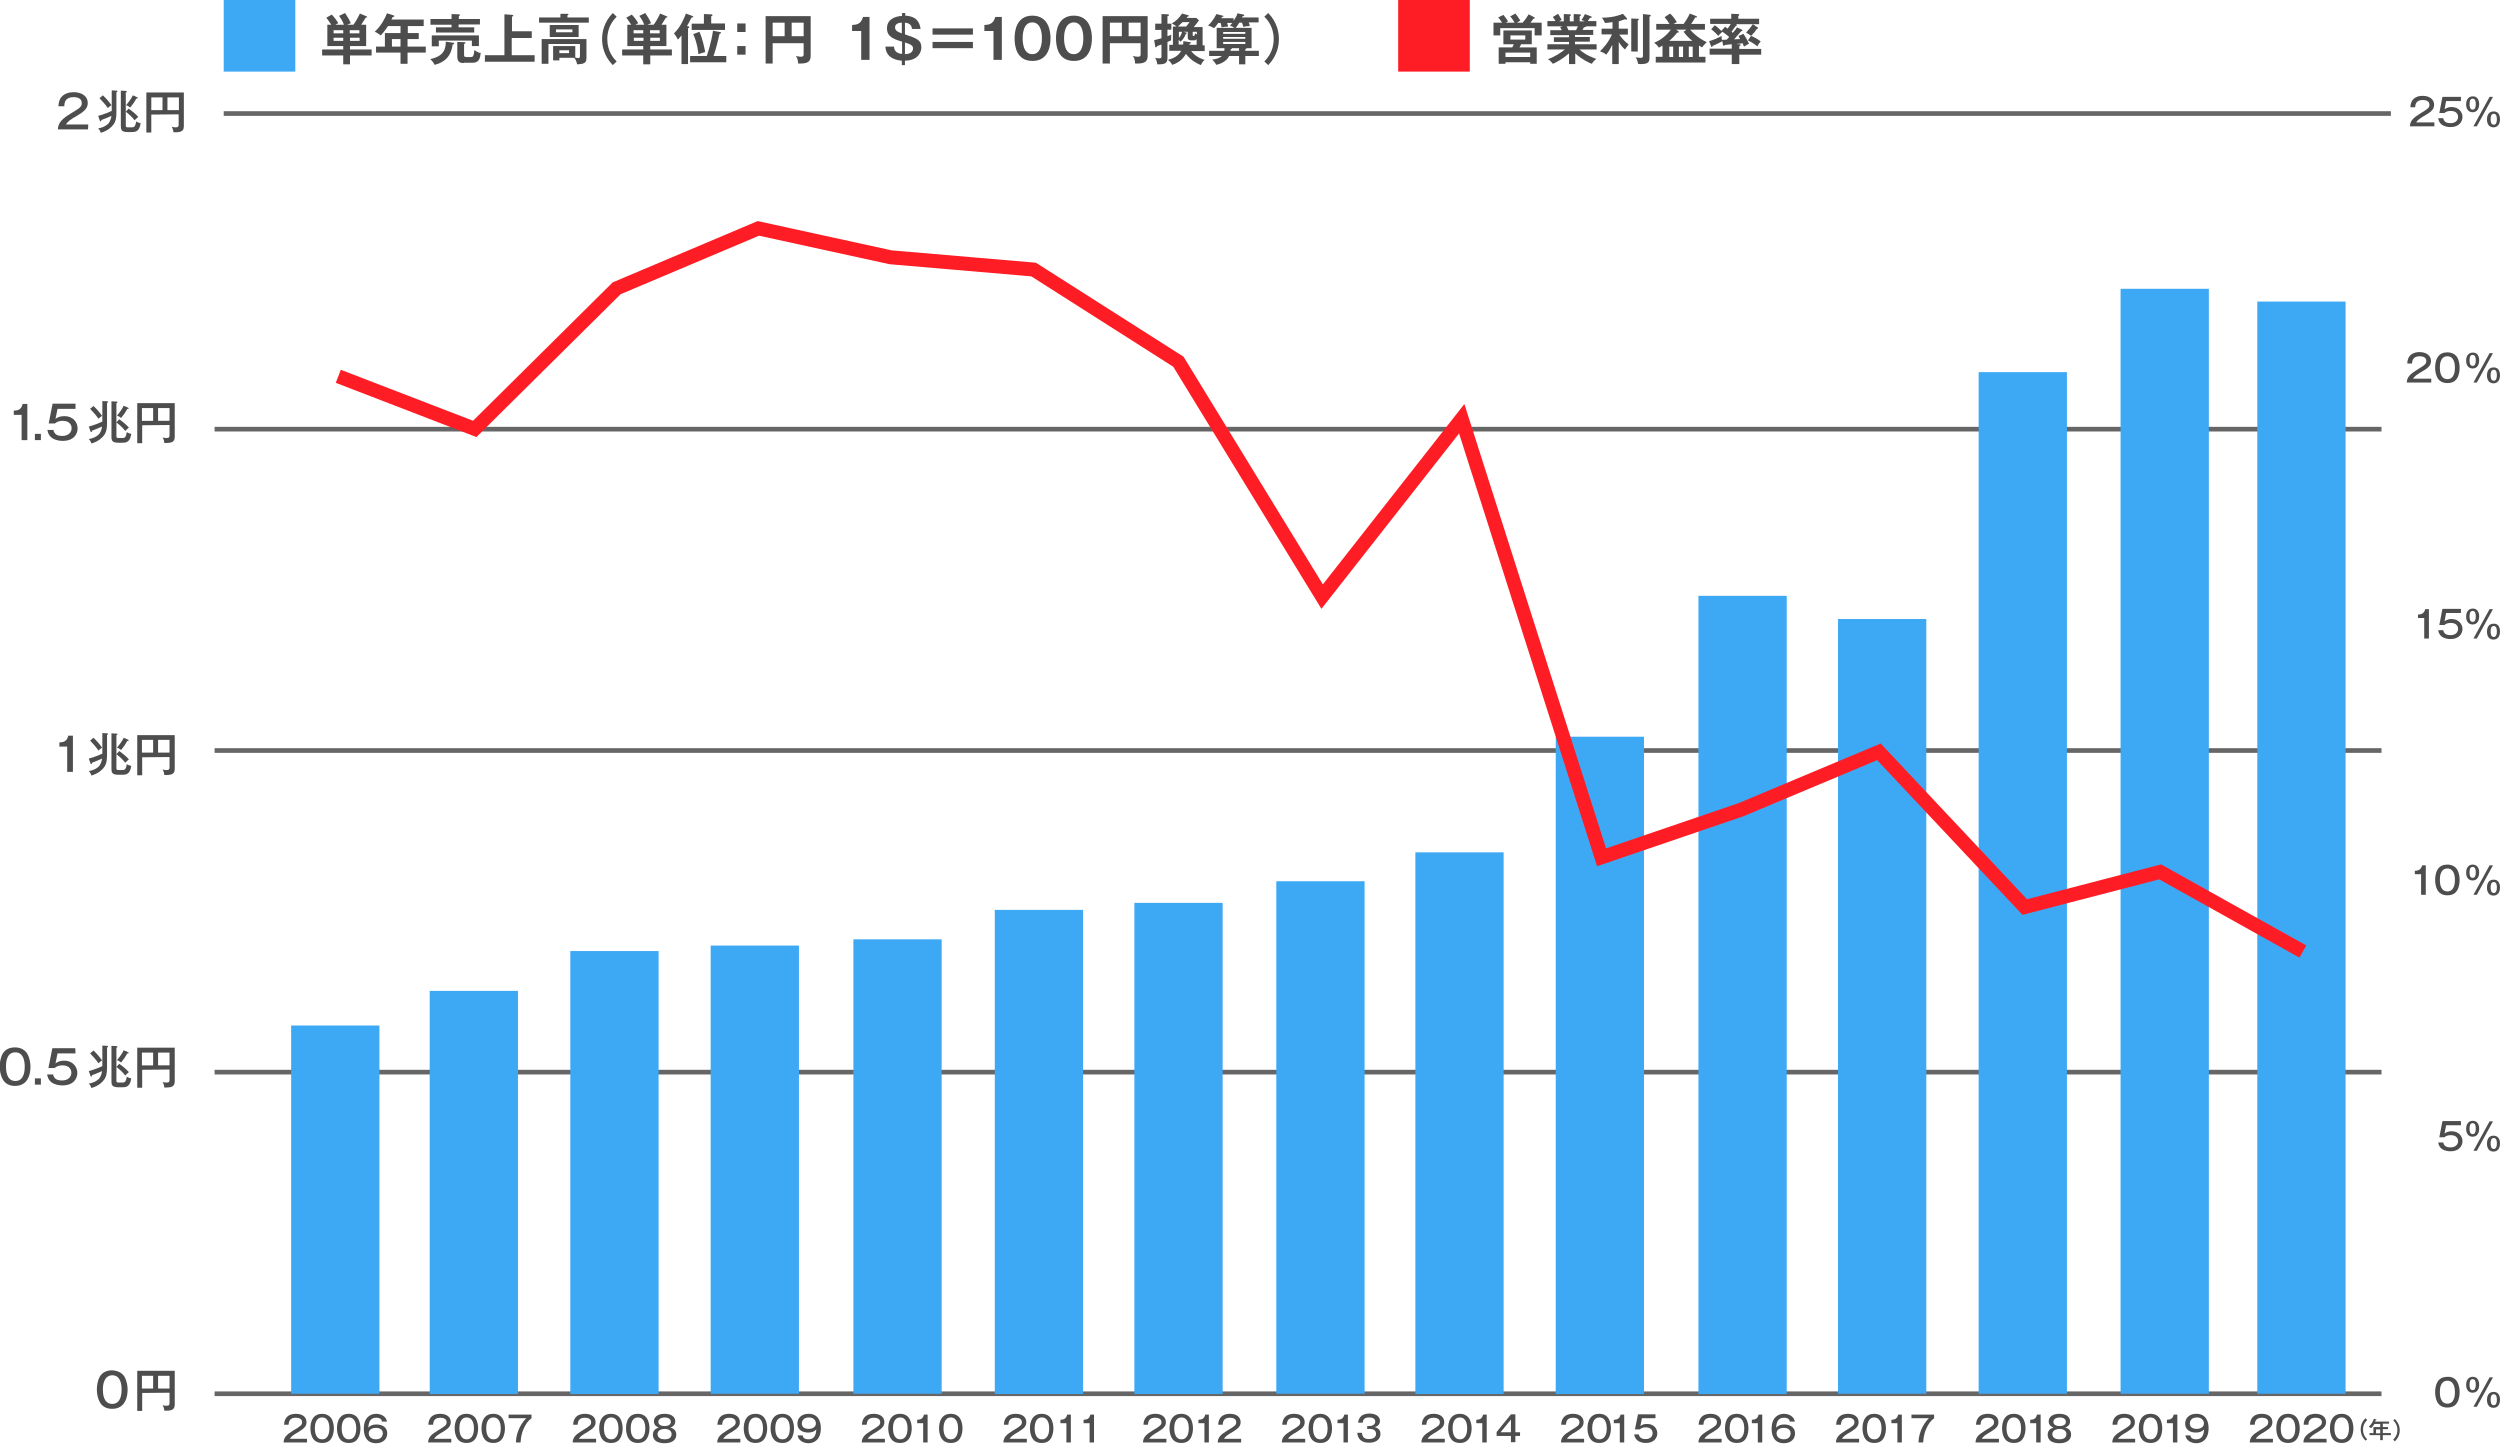 <?xml version="1.0" encoding="utf-8"?>
<!-- Generator: Adobe Illustrator 25.2.0, SVG Export Plug-In . SVG Version: 6.00 Build 0)  -->
<svg version="1.1" id="レイヤー_1" xmlns="http://www.w3.org/2000/svg" xmlns:xlink="http://www.w3.org/1999/xlink" x="0px"
	 y="0px" viewBox="0 0 960 555" style="enable-background:new 0 0 960 555;" xml:space="preserve">
<style type="text/css">
	.st0{fill:#4D4D4D;}
	.st1{fill:#3DA9F5;}
	.st2{fill:#FF1D25;}
	.st3{fill:none;stroke:#666666;stroke-width:1.792;stroke-miterlimit:10;}
	.st4{fill:none;stroke:#FF1D25;stroke-width:5.376;stroke-miterlimit:10;}
</style>
<g>
	<g>
		<g>
			<path class="st0" d="M132.1,9.5c-0.1-0.3-0.7-1.8-1.9-3.4l2.3-1.1c1.1,1.6,1.7,2.7,2.2,3.9c-0.8,0.3-1,0.5-1.4,0.6h2.4
				c0.5-0.6,1.5-2.2,2.5-4.3l2.6,1.1c0.1,0,0.2,0.1,0.2,0.2c0,0.2-0.1,0.2-0.6,0.3c-0.7,1.2-1.5,2.4-1.7,2.7h1.9v8.2h-6.2V19h8.3
				v2.3h-8.3v3.4h-2.6v-3.4h-8.1V19h8.1v-1.3h-6.1V9.5h1.5c-1-1.6-1.6-2.3-1.9-2.7l2.1-1.2c0.7,0.7,1.9,2.2,2.5,3.3
				c-0.7,0.3-0.9,0.5-1.1,0.6H132.1z M131.8,12.8v-1.2h-3.7v1.2H131.8z M128.1,14.5v1.2h3.7v-1.2H128.1z M138,12.8v-1.2h-3.7v1.2
				H138z M134.4,14.5v1.2h3.7v-1.2H134.4z"/>
			<path class="st0" d="M156.5,12.7h4.3V15h-4.3v2.9h7v2.3h-7v4.3h-2.7v-4.3h-9.4v-2.3h3.4v-5.2h6V10H149c-0.4,0.6-1.5,2.3-2.8,3.6
				c-0.8-0.6-1.5-1.1-2.3-1.4c2.8-2.6,4.1-5.6,4.7-7.1l2.5,0.8c0.3,0.1,0.3,0.1,0.3,0.3c0,0.3-0.3,0.3-0.6,0.3
				c-0.1,0.3-0.3,0.6-0.5,1h12.4V10h-6.1V12.7z M153.8,15h-3.3v2.9h3.3V15z"/>
			<path class="st0" d="M184.3,7.3v2.1h-8.2v1.1h6v2h-14.7v-2h6V9.5h-8.1V7.3h8.1V5.4l2.8,0.1c0.2,0,0.4,0.1,0.4,0.3
				c0,0.2-0.2,0.2-0.4,0.4v1.1H184.3z M174,16.4c0.3,0,0.4,0.1,0.4,0.3c0,0.3-0.4,0.4-0.6,0.4c-0.3,1.9-0.9,6.3-6.9,7.8
				c-0.4-0.9-1.4-2-1.7-2.2c5.5-1.2,5.9-4,6-6.7L174,16.4z M183.9,13.6v4.1h-2.7v-2.1h-12.7v2.2h-2.7v-4.2H183.9z M178.2,24.2
				c-1,0-2.6,0-2.6-2.4v-5.7l2.6,0.1c0.3,0,0.5,0,0.5,0.3c0,0.2-0.1,0.2-0.5,0.4v4c0,0.7,0.1,1,0.8,1h1.8c1,0,1.1-0.6,1.4-2.7
				c1.3,1,1.9,1.1,2.4,1.1c-0.2,1.8-0.5,3.8-3.1,3.8H178.2z"/>
			<path class="st0" d="M204.2,12v2.6h-7.7v6.6h8.8v2.5h-19.1v-2.5h7.5V5.5l3,0.2c0.1,0,0.4,0.1,0.4,0.3c0,0.2-0.1,0.2-0.5,0.4V12
				H204.2z"/>
			<path class="st0" d="M226.1,6.7v2h-19.1v-2h8.2V5.3l2.7,0c0.1,0,0.4,0,0.4,0.2c0,0.2-0.2,0.3-0.4,0.4v0.8H226.1z M214.8,22.2v1
				h-2.4v-5.5h8.5v4.4c0.9,0.2,1,0.2,1.2,0.2c0.3,0,0.6-0.1,0.6-0.8v-4.6h-12.1v7.6H208V15h17.2v7.2c0,1.8-0.6,2.4-3.6,2.5
				c-0.1-0.5-0.3-1.6-1.1-2.5H214.8z M222.2,9.6v4.6h-11.1V9.6H222.2z M213.5,11.3v1.1h6.3v-1.1H213.5z M214.8,19.3v1.1h3.7v-1.1
				H214.8z"/>
			<path class="st0" d="M236.8,6.4c-1,1.1-3.6,3.7-3.6,8.6c0,4.8,2.5,7.5,3.6,8.6l-1.5,1.4c-3.4-3.5-4.1-7.4-4.1-10s0.7-6.5,4.1-10
				L236.8,6.4z"/>
			<path class="st0" d="M247.4,9.5c-0.1-0.3-0.7-1.8-1.9-3.4l2.3-1.1c1.1,1.6,1.7,2.7,2.2,3.9c-0.8,0.3-1,0.5-1.4,0.6h2.4
				c0.5-0.6,1.5-2.2,2.5-4.3l2.6,1.1c0.1,0,0.2,0.1,0.2,0.2c0,0.2-0.1,0.2-0.6,0.3c-0.7,1.2-1.5,2.4-1.7,2.7h1.9v8.2h-6.2V19h8.3
				v2.3h-8.3v3.4H247v-3.4h-8.1V19h8.1v-1.3h-6.1V9.5h1.5c-1-1.6-1.6-2.3-1.9-2.7l2.1-1.2c0.7,0.7,1.9,2.2,2.5,3.3
				c-0.7,0.3-0.9,0.5-1.1,0.6H247.4z M247,12.8v-1.2h-3.7v1.2H247z M243.4,14.5v1.2h3.7v-1.2H243.4z M253.3,12.8v-1.2h-3.7v1.2
				H253.3z M249.7,14.5v1.2h3.7v-1.2H249.7z"/>
			<path class="st0" d="M264.3,10.1c0.2,0.1,0.4,0.1,0.4,0.3c0,0.2-0.2,0.3-0.5,0.5v13.7h-2.5v-11c-0.7,0.9-1,1.2-1.4,1.6
				c-0.8-1.6-1.3-2.1-1.5-2.4c2.7-2.5,4.1-6.3,4.6-7.6l2.4,0.9c0.1,0,0.4,0.2,0.4,0.3c0,0.3-0.3,0.3-0.7,0.4c-0.9,1.8-1,2-1.7,3.2
				L264.3,10.1z M278.9,21.5v2.4h-13.9v-2.4h6.4c0.2-0.6,1.7-4.9,2.4-9.7l2.6,0.5c0.2,0,0.5,0.1,0.5,0.3c0,0.2-0.3,0.3-0.6,0.4
				c-0.7,3.2-1.3,5.5-2.3,8.5H278.9z M278.4,9.1v2.4h-12.8V9.1h4.7V5.4l2.8,0.1c0.1,0,0.5,0,0.5,0.3c0,0.3-0.3,0.4-0.5,0.4v2.8
				H278.4z M268.6,12.2c1.1,2.5,1.8,5.7,2.2,7.8c-1.1,0.3-1.5,0.4-2.6,0.8c-0.1-1-0.5-4.4-2-7.7L268.6,12.2z"/>
			<path class="st0" d="M286.3,9v3.3h-3.2V9H286.3z M286.3,17.8V21h-3.2v-3.3H286.3z"/>
			<path class="st0" d="M296.7,16.4v8H294V6.2h17.3v15.3c0,2.3-1.4,2.9-4,2.9c-0.3,0-0.5,0-0.8,0c-0.1-1.7-0.5-2.4-0.9-2.9
				c0.6,0.1,1.3,0.3,1.9,0.3c1.1,0,1.1-0.5,1.1-1.1v-4.1H296.7z M301.3,8.7h-4.6v5.2h4.6V8.7z M304,13.9h4.6V8.7H304V13.9z"/>
			<path class="st0" d="M333.8,23h-3.1V11.9h-3.5V9.6c1.8-0.1,3.4-0.3,4.2-3.1h2.5V23z"/>
			<path class="st0" d="M350.2,11.2c-0.1-2.2-1.9-2.4-2.7-2.5v4.5c4.4,1.5,6.3,2.1,6.3,5c0,1.7-1.1,5-6.3,5.1v1.7h-1.2v-1.7
				c-1.1-0.1-6.1-0.5-6.3-5.4h3.3c0.1,2.4,2.1,2.7,3.1,2.8V16c-3.3-1-5.8-1.9-5.8-5.1c0-3.3,2.7-4.6,5.8-4.8V5h1.2v1
				c2.5,0.2,5.3,0.8,5.9,5.1H350.2z M346.3,8.7c-0.7,0-2.6,0.2-2.6,1.8c0,1.3,1.1,1.8,2.6,2.3V8.7z M347.5,20.8
				c0.8,0,3.1-0.2,3.1-2.2c0-1.2-1-1.6-3.1-2.3V20.8z"/>
			<path class="st0" d="M373.6,10.9v2.4h-15.5v-2.4H373.6z M373.6,16.1v2.4h-15.5v-2.4H373.6z"/>
			<path class="st0" d="M384.6,23h-3.1V11.9H378V9.6c1.8-0.1,3.4-0.3,4.2-3.1h2.5V23z"/>
			<path class="st0" d="M403.4,14.7c0,2.9-0.8,8.7-6.9,8.7c-6.2,0-6.9-5.7-6.9-8.7c0-2.8,0.7-8.7,6.9-8.7
				C402.6,6.1,403.4,11.8,403.4,14.7z M392.7,14.7c0,0.9,0,6.1,3.7,6.1c3.7,0,3.7-5.2,3.7-6.1c0-0.9,0-6.1-3.7-6.1
				S392.7,13.8,392.7,14.7z"/>
			<path class="st0" d="M419.3,14.7c0,2.9-0.8,8.7-6.9,8.7c-6.2,0-6.9-5.7-6.9-8.7c0-2.8,0.7-8.7,6.9-8.7
				C418.5,6.1,419.3,11.8,419.3,14.7z M408.6,14.7c0,0.9,0,6.1,3.7,6.1c3.7,0,3.7-5.2,3.7-6.1c0-0.9,0-6.1-3.7-6.1
				C408.6,8.7,408.6,13.8,408.6,14.7z"/>
			<path class="st0" d="M426.2,16.4v8h-2.8V6.2h17.3v15.3c0,2.3-1.4,2.9-4,2.9c-0.3,0-0.5,0-0.8,0c-0.1-1.7-0.5-2.4-0.9-2.9
				c0.6,0.1,1.3,0.3,1.9,0.3c1.1,0,1.1-0.5,1.1-1.1v-4.1H426.2z M430.8,8.7h-4.6v5.2h4.6V8.7z M433.4,13.9h4.6V8.7h-4.6V13.9z"/>
			<path class="st0" d="M449.8,9.1v2.3h-1.5v2.5c0.8-0.3,1.2-0.4,1.5-0.6c-0.1,0.6-0.1,0.8-0.1,2.2c-0.3,0.1-0.5,0.2-1.4,0.6v6.2
				c0,1.8-0.8,2.4-3.2,2.4c-0.3,0-0.5,0-0.7,0c-0.2-1.3-0.4-1.7-0.8-2.5c0.3,0.1,0.9,0.2,1.5,0.2c0.8,0,0.9-0.2,0.9-0.8v-4.5
				c-0.3,0.1-1.5,0.5-1.7,0.6c-0.1,0.2-0.2,0.5-0.4,0.5c-0.2,0-0.3-0.2-0.3-0.4l-0.4-2.4c0.5-0.1,1-0.2,2.8-0.7v-3.2h-2.4V9.1h2.4
				V5.4l2.4,0.1c0.2,0,0.5,0,0.5,0.3c0,0.2-0.2,0.3-0.6,0.4v2.9H449.8z M449,19.4v-2.2h1.4v-7h1.4c-0.4-0.4-0.8-0.6-1.8-1.2
				c1.6-0.9,2.8-2.1,3.9-3.8l2.2,0.6c0.3,0.1,0.4,0.1,0.4,0.3c0,0.2-0.2,0.2-0.5,0.3c-0.1,0.1-0.2,0.3-0.3,0.5h3.7l1,0.9
				c-0.9,1.3-1,1.4-2,2.6h3.4v7h0.8v2.2h-5.2c0.6,0.8,2.1,2.5,5.2,3.4c-0.7,0.5-1.1,1.2-1.5,2c-1.6-0.7-3.8-1.8-5.7-4.3
				c-0.5,0.8-1.9,3.2-5.3,4.2c-0.4-0.8-0.8-1.3-1.6-1.9c2.1-0.6,3.9-1.4,5.1-3.5H449z M455.5,10.2c0.1-0.2,0.7-0.9,1.3-1.7h-2.7
				c-0.5,0.5-1.2,1.1-1.8,1.7H455.5z M456.9,16.2c0.2,0,0.4,0,0.4,0.2c0,0.2-0.1,0.3-0.5,0.4c0,0.1-0.1,0.3-0.1,0.4h2.8V15
				c-0.3,0.4-0.6,0.5-0.9,0.5h-1.2c-0.8,0-1.3-0.3-1.3-1v-2.3h-1.7l1.1,0.3c0.1,0,0.3,0.1,0.3,0.2c0,0.2-0.3,0.2-0.4,0.2
				c-0.4,1.1-1.1,2.4-2.1,3.1c-0.2-0.2-0.4-0.4-0.7-0.7v1.8h1.7c0.1-0.4,0.1-0.6,0.1-1.3L456.9,16.2z M452.7,14.5
				c0.6-0.6,1-1.3,1.2-2.3h-1.2V14.5z M458,12.2v1.3c0,0.2,0,0.3,0.2,0.3c0.5,0,0.5,0,0.7-1c0.4,0.3,0.5,0.3,0.7,0.4v-1H458z"/>
			<path class="st0" d="M475.9,8.7c-0.7,1.1-1.1,1.7-1.4,2h6.1v7.8h-1.9c0,0.2-0.3,0.3-0.5,0.4v0.6h5.2v2h-5.2v3.2h-2.4v-3.2H472
				c-0.5,1.1-2,2.8-5,3.4c-0.2-0.6-0.8-1.3-1.5-2c1.4-0.2,2.7-0.5,3.7-1.4h-4.9v-2h5.8c0.1-0.4,0.1-0.6,0.1-1h-3v-7.8h6.8
				c-0.5-0.4-1.1-0.7-1.7-0.8c0.3-0.4,0.6-0.7,0.9-1.1h-2c0.2,0.7,0.4,1.1,0.4,1.4c-1.2,0.1-1.7,0.1-2.5,0.3
				c-0.2-0.9-0.3-1.5-0.4-1.7h-0.9c-0.8,1.2-1.2,1.6-1.6,2c-0.4-0.2-1-0.6-2.3-1c1.3-1.2,2.4-2.8,3.2-4.4l2.4,0.6
				c0.1,0,0.3,0.1,0.3,0.2c0,0.3-0.4,0.3-0.6,0.3c0,0.1-0.1,0.3-0.2,0.5h4.7V8c0.5-0.8,1.2-1.8,1.5-2.9l2.3,0.5
				c0.1,0,0.3,0.1,0.3,0.3c0,0.3-0.4,0.3-0.6,0.3c-0.1,0.1-0.2,0.4-0.3,0.5h6.4v1.9h-3.8c0.2,0.4,0.3,0.9,0.4,1.4
				c-0.5,0-1.7,0.1-2.5,0.3c-0.1-0.3-0.1-0.7-0.5-1.6H475.9z M469.7,13h8.5v-0.7h-8.5V13z M478.2,14.2h-8.5v0.7h8.5V14.2z
				 M478.2,16.1h-8.5v0.8h8.5V16.1z M475.8,18.5h-2.7c0,0.2-0.1,0.3-0.5,0.4c0,0.3,0,0.4-0.1,0.6h3.3V18.5z"/>
			<path class="st0" d="M485.5,23.6c1-1.1,3.6-3.7,3.6-8.6c0-4.8-2.5-7.5-3.6-8.6L487,5c3.4,3.5,4.1,7.4,4.1,10s-0.7,6.5-4.1,10
				L485.5,23.6z"/>
		</g>
		<g>
			<path class="st0" d="M581.6,8.7c-0.5-0.8-1-1.7-1.7-2.4l2-1.1c0.5,0.6,1.4,1.8,1.9,2.7c-0.4,0.3-1.2,0.7-1.3,0.8h2.2
				c0.2-0.2,1.3-1.5,2.3-3.2l2.1,1.1c0.1,0.1,0.3,0.2,0.3,0.3c0,0.2-0.1,0.2-0.6,0.3c-0.2,0.3-0.5,0.8-1.1,1.5h4.3v4.9h-2.7v-2.8
				h-13.2v2.8h-2.6V8.7h3.3c-0.9-1.4-1.2-1.7-1.5-2l2-1c0.5,0.6,1.4,1.8,1.8,2.5c-0.6,0.3-0.7,0.4-0.9,0.5H581.6z M590.1,18.2v6.3
				h-2.5v-0.6h-9.5v0.6h-2.6v-6.3h5.2c0.3-0.6,0.4-0.7,0.6-1.2h-4v-5.3h10.9V17h-4.1c-0.4,0.8-0.4,0.9-0.6,1.2H590.1z M587.6,21.9
				v-1.7h-9.5v1.7H587.6z M580,13.6v1.6h5.7v-1.6H580z"/>
			<path class="st0" d="M604.9,24.6h-2.4v-4.1c-2.4,2.1-5.1,3.6-6.2,4c-0.9-1.1-1.4-1.5-1.9-1.8c2.7-0.9,5-2.5,6.5-3.7h-6.7v-2h8.3
				v-0.9h-5.8v-1.8h5.8v-0.8h-7.2v-1.9h4.4c-0.1-0.3-0.4-0.8-0.6-1.2l1-0.3h-5.9v-2h3.1c-0.2-0.4-0.6-1-1-1.6l2-1.2
				c0.4,0.6,1,1.6,1.4,2.4c-0.3,0.1-0.6,0.2-1,0.5h1.8V5.4l2.3,0.1c0.2,0,0.4,0,0.4,0.3c0,0.2-0.2,0.3-0.4,0.4v2h1.5V5.4l2.3,0.1
				c0.1,0,0.5,0,0.5,0.3c0,0.2-0.3,0.3-0.5,0.4v2h2c-0.6-0.3-1.1-0.4-1.3-0.5c0.8-1.2,1-1.6,1.3-2.3l2.4,0.9c0.1,0,0.2,0.1,0.2,0.3
				c0,0.3-0.3,0.3-0.6,0.2c-0.1,0.2-0.8,1.1-0.9,1.3h3.3v2h-4.1c0,0.1,0.1,0.1,0.1,0.1c0,0.2-0.6,0.3-0.8,0.3
				c-0.3,0.6-0.4,0.8-0.5,1h4.1v1.9h-7v0.8h5.7v1.8h-5.7V17h8.3v2h-6.6c2.6,2.3,5.3,3.2,6.5,3.6c-1.1,0.9-1.4,1.3-1.7,1.9
				c-1-0.3-3.9-1.7-6.4-4V24.6z M601.6,10.1c0.1,0.3,0.3,0.6,0.7,1.5h2.9c0.1-0.3,0.4-0.7,0.7-1.5H601.6z"/>
			<path class="st0" d="M621.6,24.6h-2.5v-7.4c-1.1,2.3-1.9,3.3-2.3,3.8c-0.7-0.6-1.3-0.9-2.4-1.3c1-1,3.1-3.1,4.6-6.5h-4V11h4.2
				V8.5c-2,0.3-2.5,0.3-2.9,0.3c-0.6-1.3-0.7-1.4-1.2-2c2.5,0,5.1-0.3,8.1-1.5l1.5,1.7c0.1,0.1,0.1,0.2,0.1,0.3
				c0,0.2-0.1,0.2-0.3,0.2c-0.1,0-0.3,0-0.5-0.1c-0.6,0.2-1.1,0.4-2.4,0.8V11h3.5v2.3h-3.3c1.2,1.8,2.4,2.8,3.6,3.8
				c-0.6,0.7-1,1.3-1.4,1.9c-0.9-0.8-1.6-1.6-2.4-2.9V24.6z M628.9,7.2c0.2,0,0.4,0.1,0.4,0.3c0,0.1-0.1,0.2-0.4,0.4v11.9h-2.5V7.1
				L628.9,7.2z M633.6,5.7c0.1,0,0.3,0.1,0.3,0.3c0,0.2-0.2,0.3-0.5,0.4v15.6c0,1.6-0.2,2.6-3.2,2.6c-0.5,0-0.9,0-1.2-0.1
				c-0.1-1.2-0.7-2.2-0.9-2.5c1,0.2,1.8,0.2,2,0.2c0.4,0,0.8,0,0.8-0.8v-16L633.6,5.7z"/>
			<path class="st0" d="M646.5,9.2c1.6-2.2,2.2-3.6,2.4-4l2.5,1c0.1,0.1,0.3,0.2,0.3,0.3c0,0.2-0.2,0.2-0.7,0.2
				c-0.7,1.1-1.1,1.8-1.6,2.5h5.3v2.2H649c2.7,3,5,4.1,6.4,4.8c-0.7,0.6-1.4,1.4-1.8,2c-0.4-0.2-0.6-0.4-1.2-0.7v4.3h2.5v2.2h-19.1
				v-2.2h2.6v-4.3c-0.8,0.5-1,0.6-1.4,0.8c-0.7-1.1-1.3-1.5-1.8-1.9c1.6-0.6,4.1-2,6.4-5h-5.6V9.2h5.1c-0.6-1-1.2-1.8-1.9-2.6
				l2.1-1.4c1.1,0.9,2.2,2.6,2.6,3.3c-0.4,0.2-0.9,0.5-1.3,0.7H646.5z M643.6,11.4l0.9,0.6c0.1,0.1,0.2,0.2,0.2,0.3
				c0,0.2-0.1,0.2-0.3,0.2c-0.1,0-0.3,0-0.3,0c-0.6,0.7-1.4,1.7-3.1,3.2h8.9c-0.7-0.5-2.2-1.8-3.4-3.5l1.1-0.8H643.6z M642.5,17.9
				H641v4h1.5V17.9z M644.7,21.9h1.6v-4h-1.6V21.9z M648.5,21.9h1.5v-4h-1.5V21.9z"/>
			<path class="st0" d="M656.3,15.8c1.5-0.4,3.6-1.3,4.8-2c0,0.3,0,0.4,0,0.6c0,0.4,0,0.5,0.3,1.4c-0.9,0.6-3.5,1.7-3.7,1.8
				c-0.1,0.2-0.2,0.4-0.4,0.4c-0.2,0-0.2-0.1-0.3-0.4L656.3,15.8z M668.9,11.4c0.1,0,0.2,0.1,0.2,0.3c0,0.2-0.3,0.3-0.5,0.3
				c-1,1.2-2.5,2.9-2.7,3.1c0.5,0,1.5-0.1,2.3-0.1c-0.3-0.5-0.5-0.9-0.6-1.2l1.9-0.8c0.7,1,1.7,2.8,2.1,3.8
				c-0.4,0.2-1.3,0.7-1.9,1.1c-0.3-0.6-0.4-0.9-0.5-1.3c-0.5,0.1-0.7,0.1-2.5,0.3l1.1,0.1c0.3,0,0.6,0,0.6,0.3
				c0,0.2-0.3,0.3-0.5,0.4v1.1h8.4V21h-8.4v3.6H665V21h-8.5v-2.3h8.5V17c-0.4,0-2.3,0.2-2.7,0.3c-0.1,0.2-0.3,0.3-0.4,0.3
				c-0.2,0-0.2-0.3-0.3-0.5l-0.3-1.8c0.4,0,0.9,0,1.8-0.1c0.7-0.7,0.7-0.8,0.9-1c-1.1-1-2.3-1.8-3-2.3l1.4-1.6
				c0.3,0.2,0.4,0.2,1,0.7c0.6-0.8,0.9-1.3,1.2-1.8h-7.9V7.2h8.1V5.3l2.7,0.1c0.1,0,0.4,0,0.4,0.3c0,0.2-0.2,0.3-0.4,0.4v1.1h8v2.1
				h-8.9c0.2,0.1,0.4,0.3,0.4,0.4c0,0.2-0.3,0.2-0.5,0.3c-0.8,1.1-1.5,2-1.6,2.2c0.1,0.1,0.2,0.2,0.5,0.4c1-1.2,1.3-1.5,1.6-2.1
				L668.9,11.4z M658.5,9.7c0.6,0.4,1.2,0.9,2.9,2.5c-1,0.9-1,0.9-1.6,1.6c-0.9-1.1-1.6-1.7-2.7-2.6L658.5,9.7z M672.4,13.8
				c-0.4-0.4-1.6-1.1-1.9-1.3c1-1.1,1.7-1.9,2.6-3.2l1.8,1.2c0.1,0.1,0.2,0.2,0.2,0.3c0,0.2-0.2,0.3-0.5,0.3
				C674.1,12,673.3,12.9,672.4,13.8c1,0.3,3,1.5,3.7,2.1c-0.8,1-0.9,1.1-1.2,1.9c-2-1.5-3.1-2-3.7-2.3L672.4,13.8z"/>
		</g>
		<rect x="85.9" class="st1" width="27.5" height="27.5"/>
		<rect x="536.9" class="st2" width="27.5" height="27.5"/>
	</g>
	<line class="st3" x1="82.4" y1="535.2" x2="914.5" y2="535.2"/>
	<line class="st3" x1="85.9" y1="43.6" x2="918.1" y2="43.6"/>
	<line class="st3" x1="82.4" y1="288.2" x2="914.5" y2="288.2"/>
	<line class="st3" x1="82.4" y1="411.7" x2="914.5" y2="411.7"/>
	<line class="st3" x1="82.4" y1="164.8" x2="914.5" y2="164.8"/>
	<rect x="111.8" y="393.8" class="st1" width="33.9" height="141.4"/>
	<rect x="165" y="380.5" class="st1" width="33.9" height="154.8"/>
	<rect x="219" y="365.2" class="st1" width="33.9" height="170.1"/>
	<rect x="272.9" y="363.1" class="st1" width="33.9" height="172.1"/>
	<rect x="327.7" y="360.7" class="st1" width="33.9" height="174.5"/>
	<rect x="382" y="349.4" class="st1" width="33.9" height="185.9"/>
	<rect x="435.6" y="346.7" class="st1" width="33.9" height="188.6"/>
	<rect x="490.1" y="338.4" class="st1" width="33.9" height="196.8"/>
	<rect x="543.5" y="327.3" class="st1" width="33.9" height="208"/>
	<rect x="597.4" y="282.9" class="st1" width="33.9" height="252.4"/>
	<rect x="652.2" y="228.8" class="st1" width="33.9" height="306.5"/>
	<rect x="705.8" y="237.7" class="st1" width="33.9" height="297.5"/>
	<rect x="759.8" y="142.9" class="st1" width="33.9" height="392.3"/>
	<rect x="814.3" y="110.9" class="st1" width="33.9" height="424.3"/>
	<rect x="866.8" y="115.8" class="st1" width="33.9" height="419.4"/>
	<g>
		<path class="st0" d="M117.8,553.9h-8.9c0.1-2,1.1-3,3.9-4.7c2.7-1.6,3.2-2,3.2-3.1c0-1.2-1.1-1.7-2.4-1.7c-2.4,0-2.7,1.5-2.8,2.7
			h-1.7c0-0.5,0.1-1.6,0.7-2.5c1-1.5,2.8-1.7,3.8-1.7c2.6,0,4.1,1.3,4.1,3.2c0,1.4-0.7,2.3-2.8,3.6c-2.6,1.5-3,1.9-3.6,2.8h6.6
			V553.9z"/>
		<path class="st0" d="M127.2,544.6c0.9,1.4,1,3.1,1,3.9c0,0.8-0.1,2.5-1,3.9c-0.9,1.5-2.5,1.7-3.5,1.7c-1.9,0-3-0.9-3.5-1.7
			c-0.9-1.4-1-3-1-3.9c0-1,0.1-2.6,1-3.9c0.8-1.2,2.1-1.7,3.5-1.7C125.1,542.9,126.4,543.5,127.2,544.6z M120.9,548.5
			c0,1.1,0.2,4.2,2.8,4.2c2.6,0,2.8-3.1,2.8-4.2c0-1.3-0.3-4.2-2.8-4.2C121.1,544.3,120.9,547.3,120.9,548.5z"/>
		<path class="st0" d="M137.4,544.6c0.9,1.4,1,3.1,1,3.9c0,0.8-0.1,2.5-1,3.9c-0.9,1.5-2.5,1.7-3.5,1.7c-1.9,0-3-0.9-3.5-1.7
			c-0.9-1.4-1-3-1-3.9c0-1,0.1-2.6,1-3.9c0.8-1.2,2.1-1.7,3.5-1.7C135.4,542.9,136.7,543.5,137.4,544.6z M131.2,548.5
			c0,1.1,0.2,4.2,2.8,4.2c2.6,0,2.8-3.1,2.8-4.2c0-1.3-0.3-4.2-2.8-4.2C131.4,544.3,131.2,547.3,131.2,548.5z"/>
		<path class="st0" d="M146.7,545.9c-0.2-1.3-1.4-1.5-2.2-1.5c-2.5,0-2.9,1.9-3.1,3.8c0.9-0.9,1.9-1.2,3.2-1.2
			c2.2,0,4.1,1.1,4.1,3.4c0,2.1-1.5,3.8-4.3,3.8c-3.8,0-4.7-3.1-4.7-5.5c0-4.6,2.7-5.8,4.8-5.8c0.3,0,3.6,0.1,4.1,3H146.7z
			 M141.6,550.4c0,1.1,0.8,2.3,2.8,2.3c2.3,0,2.6-1.7,2.6-2.3c0-2-2.1-2.1-2.5-2.1C142.4,548.3,141.6,549.3,141.6,550.4z"/>
	</g>
	<g>
		<path class="st0" d="M173.3,553.9h-8.9c0.1-2,1.1-3,3.9-4.7c2.7-1.6,3.2-2,3.2-3.1c0-1.2-1.1-1.7-2.4-1.7c-2.4,0-2.7,1.5-2.8,2.7
			h-1.8c0-0.5,0.1-1.6,0.7-2.5c1-1.5,2.8-1.7,3.8-1.7c2.6,0,4.1,1.3,4.1,3.2c0,1.4-0.7,2.3-2.8,3.6c-2.6,1.5-3,1.9-3.6,2.8h6.6
			V553.9z"/>
		<path class="st0" d="M182.6,544.6c0.9,1.4,1,3.1,1,3.9c0,0.8-0.1,2.5-1,3.9c-1,1.5-2.5,1.7-3.5,1.7c-1.9,0-3-0.9-3.5-1.7
			c-0.9-1.4-1-3-1-3.9c0-1,0.1-2.6,1-3.9c0.8-1.2,2.1-1.7,3.5-1.7C180.6,542.9,181.9,543.5,182.6,544.6z M176.4,548.5
			c0,1.1,0.2,4.2,2.8,4.2c2.6,0,2.8-3.1,2.8-4.2c0-1.3-0.3-4.2-2.8-4.2C176.6,544.3,176.4,547.3,176.4,548.5z"/>
		<path class="st0" d="M192.9,544.6c0.9,1.4,1,3.1,1,3.9c0,0.8-0.1,2.5-1,3.9c-1,1.5-2.5,1.7-3.5,1.7c-1.9,0-3-0.9-3.5-1.7
			c-0.9-1.4-1-3-1-3.9c0-1,0.1-2.6,1-3.9c0.8-1.2,2.1-1.7,3.5-1.7C190.9,542.9,192.2,543.5,192.9,544.6z M186.7,548.5
			c0,1.1,0.2,4.2,2.8,4.2c2.6,0,2.8-3.1,2.8-4.2c0-1.3-0.3-4.2-2.8-4.2C186.9,544.3,186.7,547.3,186.7,548.5z"/>
		<path class="st0" d="M204.1,543.2v1.4c-1.3,0.9-2.3,2.4-3,4c-1,2.2-1.1,4.1-1.2,5.3h-1.8c0.1-4.6,2.7-8.1,4-9.3h-6.8v-1.4H204.1z"
			/>
	</g>
	<g>
		<path class="st0" d="M228.8,553.9h-8.9c0.1-2,1.1-3,3.9-4.7c2.7-1.6,3.2-2,3.2-3.1c0-1.2-1.1-1.7-2.4-1.7c-2.4,0-2.7,1.5-2.8,2.7
			h-1.7c0-0.5,0.1-1.6,0.7-2.5c1-1.5,2.8-1.7,3.8-1.7c2.6,0,4.1,1.3,4.1,3.2c0,1.4-0.7,2.3-2.8,3.6c-2.6,1.5-3,1.9-3.6,2.8h6.6
			V553.9z"/>
		<path class="st0" d="M238.1,544.6c0.9,1.4,1,3.1,1,3.9c0,0.8-0.1,2.5-1,3.9c-0.9,1.5-2.5,1.7-3.5,1.7c-1.9,0-3-0.9-3.5-1.7
			c-0.9-1.4-1-3-1-3.9c0-1,0.1-2.6,1-3.9c0.8-1.2,2.1-1.7,3.5-1.7C236.1,542.9,237.4,543.5,238.1,544.6z M231.9,548.5
			c0,1.1,0.2,4.2,2.8,4.2c2.6,0,2.8-3.1,2.8-4.2c0-1.3-0.3-4.2-2.8-4.2C232.1,544.3,231.9,547.3,231.9,548.5z"/>
		<path class="st0" d="M248.4,544.6c0.9,1.4,1,3.1,1,3.9c0,0.8-0.1,2.5-1,3.9c-0.9,1.5-2.5,1.7-3.5,1.7c-1.9,0-3-0.9-3.5-1.7
			c-0.9-1.4-1-3-1-3.9c0-1,0.1-2.6,1-3.9c0.8-1.2,2.1-1.7,3.5-1.7C246.4,542.9,247.7,543.5,248.4,544.6z M242.2,548.5
			c0,1.1,0.2,4.2,2.8,4.2c2.6,0,2.8-3.1,2.8-4.2c0-1.3-0.3-4.2-2.8-4.2C242.4,544.3,242.2,547.3,242.2,548.5z"/>
		<path class="st0" d="M259.7,550.9c0,1.4-0.9,3.3-4.5,3.3c-0.8,0-2.3-0.1-3.4-0.9c-0.6-0.5-1.1-1.3-1.1-2.3c0-2.2,1.7-2.6,2.3-2.8
			c-0.5-0.2-1.9-0.7-1.9-2.4c0-1.6,1.4-2.9,4.1-2.9c2.9,0,4.1,1.4,4.1,2.9c0,1.7-1.4,2.2-1.9,2.4
			C258.8,548.5,259.7,549.4,259.7,550.9z M252.5,550.7c0,1.6,1.6,2,2.7,2c1.1,0,2.7-0.3,2.7-2c0-1.1-0.9-2-2.7-2
			C253.3,548.8,252.5,549.6,252.5,550.7z M252.8,546c0,1.6,2.1,1.6,2.4,1.6c0.3,0,2.4,0,2.4-1.6c0-0.3-0.1-1.7-2.4-1.7
			C253,544.4,252.8,545.6,252.8,546z"/>
	</g>
	<g>
		<path class="st0" d="M284.3,553.9h-8.9c0.1-2,1.1-3,3.9-4.7c2.7-1.6,3.2-2,3.2-3.1c0-1.2-1.1-1.7-2.4-1.7c-2.4,0-2.7,1.5-2.8,2.7
			h-1.8c0-0.5,0.1-1.6,0.7-2.5c1-1.5,2.8-1.7,3.8-1.7c2.6,0,4.1,1.3,4.1,3.2c0,1.4-0.7,2.3-2.8,3.6c-2.6,1.5-3,1.9-3.6,2.8h6.6
			V553.9z"/>
		<path class="st0" d="M293.6,544.6c0.9,1.4,1,3.1,1,3.9c0,0.8-0.1,2.5-1,3.9c-1,1.5-2.5,1.7-3.5,1.7c-1.9,0-3-0.9-3.5-1.7
			c-0.9-1.4-1-3-1-3.9c0-1,0.1-2.6,1-3.9c0.8-1.2,2.1-1.7,3.5-1.7C291.6,542.9,292.9,543.5,293.6,544.6z M287.4,548.5
			c0,1.1,0.2,4.2,2.8,4.2c2.6,0,2.8-3.1,2.8-4.2c0-1.3-0.3-4.2-2.8-4.2C287.6,544.3,287.4,547.3,287.4,548.5z"/>
		<path class="st0" d="M303.9,544.6c0.9,1.4,1,3.1,1,3.9c0,0.8-0.1,2.5-1,3.9c-1,1.5-2.5,1.7-3.5,1.7c-1.9,0-3-0.9-3.5-1.7
			c-0.9-1.4-1-3-1-3.9c0-1,0.1-2.6,1-3.9c0.8-1.2,2.1-1.7,3.5-1.7C301.9,542.9,303.2,543.5,303.9,544.6z M297.7,548.5
			c0,1.1,0.2,4.2,2.8,4.2c2.6,0,2.8-3.1,2.8-4.2c0-1.3-0.3-4.2-2.8-4.2C297.9,544.3,297.7,547.3,297.7,548.5z"/>
		<path class="st0" d="M308.2,551.2c0.2,1.3,1.4,1.5,2.2,1.5c2.5,0,2.9-1.9,3.1-3.8c-0.9,0.9-1.9,1.2-3.2,1.2
			c-2.2,0-4.1-1.1-4.1-3.4c0-2.1,1.5-3.8,4.3-3.8c3.8,0,4.7,3.1,4.7,5.5c0,4.6-2.7,5.8-4.8,5.8c-0.3,0-3.6-0.1-4.1-3H308.2z
			 M307.9,546.6c0,1.7,1.5,2.1,2.6,2.1c1.5,0,2.8-0.7,2.8-2.1c0-1.2-0.9-2.3-2.7-2.3C308,544.3,307.9,546.3,307.9,546.6z"/>
	</g>
	<g>
		<path class="st0" d="M339.8,553.9h-8.9c0.1-2,1.1-3,3.9-4.7c2.7-1.6,3.2-2,3.2-3.1c0-1.2-1.1-1.7-2.4-1.7c-2.4,0-2.7,1.5-2.8,2.7
			h-1.8c0-0.5,0.1-1.6,0.7-2.5c1-1.5,2.8-1.7,3.8-1.7c2.6,0,4.1,1.3,4.1,3.2c0,1.4-0.7,2.3-2.8,3.6c-2.6,1.5-3,1.9-3.6,2.8h6.6
			V553.9z"/>
		<path class="st0" d="M349.1,544.6c0.9,1.4,1,3.1,1,3.9c0,0.8-0.1,2.5-1,3.9c-1,1.5-2.5,1.7-3.5,1.7c-1.9,0-3-0.9-3.5-1.7
			c-0.9-1.4-1-3-1-3.9c0-1,0.1-2.6,1-3.9c0.8-1.2,2.1-1.7,3.5-1.7C347.1,542.9,348.4,543.5,349.1,544.6z M342.9,548.5
			c0,1.1,0.2,4.2,2.8,4.2c2.6,0,2.8-3.1,2.8-4.2c0-1.3-0.3-4.2-2.8-4.2C343.1,544.3,342.9,547.3,342.9,548.5z"/>
		<path class="st0" d="M356.2,553.9h-1.7v-7.4h-2.3v-1.3c1.3-0.1,2.2-0.3,2.6-2h1.4V553.9z"/>
		<path class="st0" d="M368.6,544.6c0.9,1.4,1,3.1,1,3.9c0,0.8-0.1,2.5-1,3.9c-0.9,1.5-2.5,1.7-3.5,1.7c-1.9,0-3-0.9-3.5-1.7
			c-0.9-1.4-1-3-1-3.9c0-1,0.1-2.6,1-3.9c0.8-1.2,2.1-1.7,3.5-1.7C366.6,542.9,367.9,543.5,368.6,544.6z M362.3,548.5
			c0,1.1,0.2,4.2,2.8,4.2c2.6,0,2.8-3.1,2.8-4.2c0-1.3-0.3-4.2-2.8-4.2C362.6,544.3,362.3,547.3,362.3,548.5z"/>
	</g>
	<g>
		<path class="st0" d="M394.2,553.9h-8.9c0.1-2,1.1-3,3.9-4.7c2.7-1.6,3.2-2,3.2-3.1c0-1.2-1.1-1.7-2.4-1.7c-2.4,0-2.7,1.5-2.8,2.7
			h-1.7c0-0.5,0.1-1.6,0.7-2.5c1-1.5,2.8-1.7,3.8-1.7c2.6,0,4.1,1.3,4.1,3.2c0,1.4-0.7,2.3-2.8,3.6c-2.6,1.5-3,1.9-3.6,2.8h6.6
			V553.9z"/>
		<path class="st0" d="M403.5,544.6c0.9,1.4,1,3.1,1,3.9c0,0.8-0.1,2.5-1,3.9c-0.9,1.5-2.5,1.7-3.5,1.7c-1.9,0-3-0.9-3.5-1.7
			c-0.9-1.4-1-3-1-3.9c0-1,0.1-2.6,1-3.9c0.8-1.2,2.1-1.7,3.5-1.7C401.5,542.9,402.8,543.5,403.5,544.6z M397.3,548.5
			c0,1.1,0.2,4.2,2.8,4.2c2.6,0,2.8-3.1,2.8-4.2c0-1.3-0.3-4.2-2.8-4.2C397.5,544.3,397.3,547.3,397.3,548.5z"/>
		<path class="st0" d="M411.2,553.9h-1.7v-7.4h-2.3v-1.3c1.3-0.1,2.2-0.3,2.6-2h1.4V553.9z"/>
		<path class="st0" d="M420.1,553.9h-1.7v-7.4h-2.3v-1.3c1.3-0.1,2.2-0.3,2.6-2h1.4V553.9z"/>
	</g>
	<g>
		<path class="st0" d="M447.8,553.9h-8.9c0.1-2,1.1-3,3.9-4.7c2.7-1.6,3.2-2,3.2-3.1c0-1.2-1.1-1.7-2.4-1.7c-2.4,0-2.7,1.5-2.8,2.7
			h-1.7c0-0.5,0.1-1.6,0.7-2.5c1-1.5,2.8-1.7,3.8-1.7c2.6,0,4.1,1.3,4.1,3.2c0,1.4-0.7,2.3-2.8,3.6c-2.6,1.5-3,1.9-3.6,2.8h6.6
			V553.9z"/>
		<path class="st0" d="M457.1,544.6c0.9,1.4,1,3.1,1,3.9c0,0.8-0.1,2.5-1,3.9c-0.9,1.5-2.5,1.7-3.5,1.7c-1.9,0-3-0.9-3.5-1.7
			c-0.9-1.4-1-3-1-3.9c0-1,0.1-2.6,1-3.9c0.8-1.2,2.1-1.7,3.5-1.7C455.1,542.9,456.4,543.5,457.1,544.6z M450.9,548.5
			c0,1.1,0.2,4.2,2.8,4.2c2.6,0,2.8-3.1,2.8-4.2c0-1.3-0.3-4.2-2.8-4.2C451.1,544.3,450.9,547.3,450.9,548.5z"/>
		<path class="st0" d="M464.2,553.9h-1.7v-7.4h-2.3v-1.3c1.3-0.1,2.2-0.3,2.6-2h1.4V553.9z"/>
		<path class="st0" d="M476.5,553.9h-8.9c0.1-2,1.1-3,3.9-4.7c2.7-1.6,3.2-2,3.2-3.1c0-1.2-1.1-1.7-2.4-1.7c-2.4,0-2.7,1.5-2.8,2.7
			h-1.7c0-0.5,0.1-1.6,0.7-2.5c1-1.5,2.8-1.7,3.8-1.7c2.6,0,4.1,1.3,4.1,3.2c0,1.4-0.7,2.3-2.8,3.6c-2.6,1.5-3,1.9-3.6,2.8h6.6
			V553.9z"/>
	</g>
	<g>
		<path class="st0" d="M501.1,553.9h-8.9c0.1-2,1.1-3,3.9-4.7c2.7-1.6,3.2-2,3.2-3.1c0-1.2-1.1-1.7-2.4-1.7c-2.4,0-2.7,1.5-2.8,2.7
			h-1.7c0-0.5,0.1-1.6,0.7-2.5c1-1.5,2.8-1.7,3.8-1.7c2.6,0,4.1,1.3,4.1,3.2c0,1.4-0.7,2.3-2.8,3.6c-2.6,1.5-3,1.9-3.6,2.8h6.6
			V553.9z"/>
		<path class="st0" d="M510.5,544.6c0.9,1.4,1,3.1,1,3.9c0,0.8-0.1,2.5-1,3.9c-0.9,1.5-2.5,1.7-3.5,1.7c-1.9,0-3-0.9-3.5-1.7
			c-0.9-1.4-1-3-1-3.9c0-1,0.1-2.6,1-3.9c0.8-1.2,2.1-1.7,3.5-1.7C508.4,542.9,509.7,543.5,510.5,544.6z M504.2,548.5
			c0,1.1,0.2,4.2,2.8,4.2c2.6,0,2.8-3.1,2.8-4.2c0-1.3-0.3-4.2-2.8-4.2C504.4,544.3,504.2,547.3,504.2,548.5z"/>
		<path class="st0" d="M517.6,553.9h-1.7v-7.4h-2.3v-1.3c1.3-0.1,2.2-0.3,2.6-2h1.4V553.9z"/>
		<path class="st0" d="M524.9,547.6h0.9c1.2,0,2.3-0.6,2.3-1.7c0-1.6-2-1.6-2.3-1.6c-1.9,0-2.4,0.8-2.5,2h-1.8
			c0.1-0.5,0.2-1.6,1.2-2.5c1-0.9,2.5-1,3.2-1c2.5,0,4,1.2,4,2.8c0,1.8-1.4,2.2-2,2.4c1.8,0.5,2.2,1.6,2.2,2.6
			c0,1.7-1.2,3.4-4.4,3.4c-1,0-4.2-0.1-4.5-3.8h1.8c0.1,1.5,0.8,2.4,2.6,2.4c0.4,0,2.8,0,2.8-2c0-1.6-1.5-1.9-2.4-1.9h-1V547.6z"/>
	</g>
	<g>
		<path class="st0" d="M554.7,553.9h-8.9c0.1-2,1.1-3,3.9-4.7c2.7-1.6,3.2-2,3.2-3.1c0-1.2-1.1-1.7-2.4-1.7c-2.4,0-2.7,1.5-2.8,2.7
			H546c0-0.5,0.1-1.6,0.7-2.5c1-1.5,2.8-1.7,3.8-1.7c2.6,0,4.1,1.3,4.1,3.2c0,1.4-0.7,2.3-2.8,3.6c-2.6,1.5-3,1.9-3.6,2.8h6.6V553.9
			z"/>
		<path class="st0" d="M564.1,544.6c0.9,1.4,1,3.1,1,3.9c0,0.8-0.1,2.5-1,3.9c-1,1.5-2.5,1.7-3.5,1.7c-1.9,0-3-0.9-3.5-1.7
			c-0.9-1.4-1-3-1-3.9c0-1,0.1-2.6,1-3.9c0.8-1.2,2.1-1.7,3.5-1.7C562,542.9,563.3,543.5,564.1,544.6z M557.8,548.5
			c0,1.1,0.2,4.2,2.8,4.2c2.6,0,2.8-3.1,2.8-4.2c0-1.3-0.3-4.2-2.8-4.2C558,544.3,557.8,547.3,557.8,548.5z"/>
		<path class="st0" d="M570.9,553.9h-1.7v-7.4h-2.3v-1.3c1.3-0.1,2.2-0.3,2.6-2h1.4V553.9z"/>
		<path class="st0" d="M581.9,550h1.8v1.4h-1.8v2.4h-1.7v-2.4h-5.5v-1.5l5.5-6.8h1.7V550z M580.2,550v-4.9l-4,4.9H580.2z"/>
	</g>
	<g>
		<path class="st0" d="M608.3,553.9h-8.9c0.1-2,1.1-3,3.9-4.7c2.7-1.6,3.2-2,3.2-3.1c0-1.2-1.1-1.7-2.4-1.7c-2.4,0-2.7,1.5-2.8,2.7
			h-1.8c0-0.5,0.1-1.6,0.7-2.5c1-1.5,2.8-1.7,3.8-1.7c2.6,0,4.1,1.3,4.1,3.2c0,1.4-0.7,2.3-2.8,3.6c-2.6,1.5-3,1.9-3.6,2.8h6.6
			V553.9z"/>
		<path class="st0" d="M617.6,544.6c0.9,1.4,1,3.1,1,3.9c0,0.8-0.1,2.5-1,3.9c-1,1.5-2.5,1.7-3.5,1.7c-1.9,0-3-0.9-3.5-1.7
			c-0.9-1.4-1-3-1-3.9c0-1,0.1-2.6,1-3.9c0.8-1.2,2.1-1.7,3.5-1.7C615.6,542.9,616.9,543.5,617.6,544.6z M611.4,548.5
			c0,1.1,0.2,4.2,2.8,4.2c2.6,0,2.8-3.1,2.8-4.2c0-1.3-0.3-4.2-2.8-4.2C611.6,544.3,611.4,547.3,611.4,548.5z"/>
		<path class="st0" d="M623.7,553.9H622v-7.4h-2.3v-1.3c1.3-0.1,2.2-0.3,2.6-2h1.4V553.9z"/>
		<path class="st0" d="M635.8,544.6h-5.3l-0.6,3c0.8-0.7,1.8-0.8,2.6-0.8c2.7,0,3.9,1.9,3.9,3.6c0,1.7-1.2,3.7-4.4,3.7
			c-0.6,0-2-0.1-3.1-0.9c-1.1-0.8-1.3-2-1.4-2.4h1.8c0.3,1.5,1.5,1.8,2.6,1.8c1.9,0,2.7-1.1,2.7-2.3c0-0.9-0.6-2.2-2.6-2.2
			c-1.4,0-2,0.5-2.3,0.8h-1.9l1.2-5.8h6.7V544.6z"/>
	</g>
	<g>
		<path class="st0" d="M661.1,553.9h-8.9c0.1-2,1.1-3,3.9-4.7c2.7-1.6,3.2-2,3.2-3.1c0-1.2-1.1-1.7-2.4-1.7c-2.4,0-2.7,1.5-2.8,2.7
			h-1.8c0-0.5,0.1-1.6,0.7-2.5c1-1.5,2.8-1.7,3.8-1.7c2.6,0,4.1,1.3,4.1,3.2c0,1.4-0.7,2.3-2.8,3.6c-2.6,1.5-3,1.9-3.6,2.8h6.6
			V553.9z"/>
		<path class="st0" d="M670.4,544.6c0.9,1.4,1,3.1,1,3.9c0,0.8-0.1,2.5-1,3.9c-0.9,1.5-2.5,1.7-3.5,1.7c-1.9,0-3-0.9-3.5-1.7
			c-0.9-1.4-1-3-1-3.9c0-1,0.1-2.6,1-3.9c0.8-1.2,2.1-1.7,3.5-1.7C668.4,542.9,669.7,543.5,670.4,544.6z M664.2,548.5
			c0,1.1,0.2,4.2,2.8,4.2c2.6,0,2.8-3.1,2.8-4.2c0-1.3-0.3-4.2-2.8-4.2C664.4,544.3,664.2,547.3,664.2,548.5z"/>
		<path class="st0" d="M676.7,553.9H675v-7.4h-2.3v-1.3c1.3-0.1,2.2-0.3,2.6-2h1.4V553.9z"/>
		<path class="st0" d="M687.3,545.9c-0.2-1.3-1.4-1.5-2.2-1.5c-2.5,0-2.9,1.9-3.1,3.8c0.9-0.9,1.9-1.2,3.2-1.2
			c2.2,0,4.1,1.1,4.1,3.4c0,2.1-1.5,3.8-4.3,3.8c-3.8,0-4.7-3.1-4.7-5.5c0-4.6,2.7-5.8,4.8-5.8c0.3,0,3.6,0.1,4.1,3H687.3z
			 M682.2,550.4c0,1.1,0.8,2.3,2.8,2.3c2.3,0,2.6-1.7,2.6-2.3c0-2-2.1-2.1-2.5-2.1C683,548.3,682.2,549.3,682.2,550.4z"/>
	</g>
	<g>
		<path class="st0" d="M713.9,553.9H705c0.1-2,1.1-3,3.9-4.7c2.7-1.6,3.2-2,3.2-3.1c0-1.2-1.1-1.7-2.4-1.7c-2.4,0-2.7,1.5-2.8,2.7
			h-1.8c0-0.5,0.1-1.6,0.7-2.5c1-1.5,2.8-1.7,3.8-1.7c2.6,0,4.1,1.3,4.1,3.2c0,1.4-0.7,2.3-2.8,3.6c-2.6,1.5-3,1.9-3.6,2.8h6.6
			V553.9z"/>
		<path class="st0" d="M723.2,544.6c0.9,1.4,1,3.1,1,3.9c0,0.8-0.1,2.5-1,3.9c-0.9,1.5-2.5,1.7-3.5,1.7c-1.9,0-3-0.9-3.5-1.7
			c-0.9-1.4-1-3-1-3.9c0-1,0.1-2.6,1-3.9c0.8-1.2,2.1-1.7,3.5-1.7C721.2,542.9,722.5,543.5,723.2,544.6z M716.9,548.5
			c0,1.1,0.2,4.2,2.8,4.2c2.6,0,2.8-3.1,2.8-4.2c0-1.3-0.3-4.2-2.8-4.2C717.2,544.3,716.9,547.3,716.9,548.5z"/>
		<path class="st0" d="M730.3,553.9h-1.7v-7.4h-2.3v-1.3c1.3-0.1,2.2-0.3,2.6-2h1.4V553.9z"/>
		<path class="st0" d="M742.7,543.2v1.4c-1.3,0.9-2.3,2.4-3,4c-1,2.2-1.1,4.1-1.2,5.3h-1.8c0.1-4.6,2.7-8.1,4-9.3H734v-1.4H742.7z"
			/>
	</g>
	<g>
		<path class="st0" d="M767.5,553.9h-8.9c0.1-2,1.1-3,3.9-4.7c2.7-1.6,3.2-2,3.2-3.1c0-1.2-1.1-1.7-2.4-1.7c-2.4,0-2.7,1.5-2.8,2.7
			h-1.7c0-0.5,0.1-1.6,0.7-2.5c1-1.5,2.8-1.7,3.8-1.7c2.6,0,4.1,1.3,4.1,3.2c0,1.4-0.7,2.3-2.8,3.6c-2.6,1.5-3,1.9-3.6,2.8h6.6
			V553.9z"/>
		<path class="st0" d="M776.8,544.6c0.9,1.4,1,3.1,1,3.9c0,0.8-0.1,2.5-1,3.9c-0.9,1.5-2.5,1.7-3.5,1.7c-1.9,0-3-0.9-3.5-1.7
			c-0.9-1.4-1-3-1-3.9c0-1,0.1-2.6,1-3.9c0.8-1.2,2.1-1.7,3.5-1.7C774.8,542.9,776.1,543.5,776.8,544.6z M770.5,548.5
			c0,1.1,0.2,4.2,2.8,4.2c2.6,0,2.8-3.1,2.8-4.2c0-1.3-0.3-4.2-2.8-4.2C770.8,544.3,770.5,547.3,770.5,548.5z"/>
		<path class="st0" d="M783.6,553.9h-1.7v-7.4h-2.3v-1.3c1.3-0.1,2.2-0.3,2.6-2h1.4V553.9z"/>
		<path class="st0" d="M795.3,550.9c0,1.4-0.9,3.3-4.5,3.3c-0.8,0-2.3-0.1-3.4-0.9c-0.6-0.5-1.1-1.3-1.1-2.3c0-2.2,1.7-2.6,2.3-2.8
			c-0.5-0.2-1.9-0.7-1.9-2.4c0-1.6,1.4-2.9,4.1-2.9c2.9,0,4.1,1.4,4.1,2.9c0,1.7-1.4,2.2-1.9,2.4
			C794.5,548.5,795.3,549.4,795.3,550.9z M788.1,550.7c0,1.6,1.6,2,2.7,2c1.1,0,2.7-0.3,2.7-2c0-1.1-0.9-2-2.7-2
			C789,548.8,788.1,549.6,788.1,550.7z M788.5,546c0,1.6,2.1,1.6,2.4,1.6c0.3,0,2.4,0,2.4-1.6c0-0.3-0.1-1.7-2.4-1.7
			C788.7,544.4,788.5,545.6,788.5,546z"/>
	</g>
	<g>
		<path class="st0" d="M820,553.9h-8.9c0.1-2,1.1-3,3.9-4.7c2.7-1.6,3.2-2,3.2-3.1c0-1.2-1.1-1.7-2.4-1.7c-2.4,0-2.7,1.5-2.8,2.7
			h-1.8c0-0.5,0.1-1.6,0.7-2.5c1-1.5,2.8-1.7,3.8-1.7c2.6,0,4.1,1.3,4.1,3.2c0,1.4-0.7,2.3-2.8,3.6c-2.6,1.5-3,1.9-3.7,2.8h6.6
			V553.9z"/>
		<path class="st0" d="M829.3,544.6c0.9,1.4,1,3.1,1,3.9c0,0.8-0.1,2.5-1,3.9c-1,1.5-2.5,1.7-3.5,1.7c-1.9,0-3-0.9-3.5-1.7
			c-0.9-1.4-1-3-1-3.9c0-1,0.1-2.6,1-3.9c0.8-1.2,2.1-1.7,3.5-1.7C827.3,542.9,828.6,543.5,829.3,544.6z M823,548.5
			c0,1.1,0.2,4.2,2.8,4.2c2.6,0,2.8-3.1,2.8-4.2c0-1.3-0.3-4.2-2.8-4.2C823.3,544.3,823,547.3,823,548.5z"/>
		<path class="st0" d="M836.1,553.9h-1.7v-7.4h-2.3v-1.3c1.3-0.1,2.2-0.3,2.6-2h1.4V553.9z"/>
		<path class="st0" d="M841.1,551.2c0.2,1.3,1.4,1.5,2.2,1.5c2.5,0,2.9-1.9,3.1-3.8c-0.9,0.9-1.9,1.2-3.2,1.2
			c-2.2,0-4.1-1.1-4.1-3.4c0-2.1,1.5-3.8,4.3-3.8c3.8,0,4.7,3.1,4.7,5.5c0,4.6-2.7,5.8-4.8,5.8c-0.3,0-3.6-0.1-4.1-3H841.1z
			 M840.9,546.6c0,1.7,1.5,2.1,2.6,2.1c1.5,0,2.8-0.7,2.8-2.1c0-1.2-0.9-2.3-2.7-2.3C841,544.3,840.9,546.3,840.9,546.6z"/>
	</g>
	<g>
		<path class="st0" d="M872.8,553.9h-8.9c0.1-2,1.1-3,3.9-4.7c2.7-1.6,3.2-2,3.2-3.1c0-1.2-1.1-1.7-2.4-1.7c-2.4,0-2.7,1.5-2.8,2.7
			H864c0-0.5,0.1-1.6,0.7-2.5c1-1.5,2.8-1.7,3.8-1.7c2.6,0,4.1,1.3,4.1,3.2c0,1.4-0.7,2.3-2.8,3.6c-2.6,1.5-3,1.9-3.6,2.8h6.6V553.9
			z"/>
		<path class="st0" d="M882.1,544.6c0.9,1.4,1,3.1,1,3.9c0,0.8-0.1,2.5-1,3.9c-1,1.5-2.5,1.7-3.5,1.7c-1.9,0-3-0.9-3.5-1.7
			c-0.9-1.4-1-3-1-3.9c0-1,0.1-2.6,1-3.9c0.8-1.2,2.1-1.7,3.5-1.7C880.1,542.9,881.4,543.5,882.1,544.6z M875.8,548.5
			c0,1.1,0.2,4.2,2.8,4.2c2.6,0,2.8-3.1,2.8-4.2c0-1.3-0.3-4.2-2.8-4.2C876.1,544.3,875.8,547.3,875.8,548.5z"/>
		<path class="st0" d="M893.4,553.9h-8.9c0.1-2,1.1-3,3.9-4.7c2.7-1.6,3.2-2,3.2-3.1c0-1.2-1.1-1.7-2.4-1.7c-2.4,0-2.7,1.5-2.8,2.7
			h-1.8c0-0.5,0.1-1.6,0.7-2.5c1-1.5,2.8-1.7,3.8-1.7c2.6,0,4.1,1.3,4.1,3.2c0,1.4-0.7,2.3-2.8,3.6c-2.6,1.5-3,1.9-3.6,2.8h6.6
			V553.9z"/>
		<path class="st0" d="M902.7,544.6c0.9,1.4,1,3.1,1,3.9c0,0.8-0.1,2.5-1,3.9c-1,1.5-2.5,1.7-3.5,1.7c-1.9,0-3-0.9-3.5-1.7
			c-0.9-1.4-1-3-1-3.9c0-1,0.1-2.6,1-3.9c0.8-1.2,2.1-1.7,3.5-1.7C900.7,542.9,901.9,543.5,902.7,544.6z M896.4,548.5
			c0,1.1,0.2,4.2,2.8,4.2c2.6,0,2.8-3.1,2.8-4.2c0-1.3-0.3-4.2-2.8-4.2C896.6,544.3,896.4,547.3,896.4,548.5z"/>
	</g>
	<g>
		<path class="st0" d="M28,296.4l-2.2,0l0-9.7l-3,0l0-1.6c1.7-0.1,2.9-0.4,3.4-2.6H28L28,296.4z"/>
		<path class="st0" d="M34.1,291.3c2.3-0.6,4.8-1.7,5.2-1.9l0-7.9l1.8,0.1c0.1,0,0.4,0,0.4,0.3c0,0.2-0.2,0.2-0.4,0.3l0,7.5
			c0,1.9-0.1,3.6-1.2,5c-0.6,0.8-2,2.3-4.8,3.1c-0.3-1-0.8-1.5-1-1.7c2.4-0.4,3.8-1.6,4.1-2.1c0.6-0.8,0.9-2,1-2.7
			c-0.6,0.3-3.3,1.4-3.9,1.6c0,0.3,0,0.5-0.2,0.5c-0.3,0-0.4-0.2-0.4-0.4L34.1,291.3z M35.9,283.3c1.1,1,2.5,2.6,3.3,3.8
			c-0.4,0.2-1.1,0.8-1.4,1.1c-1.1-1.6-1.9-2.4-3.2-3.8L35.9,283.3z M44.7,281.7c0.1,0,0.4,0,0.4,0.3c0,0.2-0.3,0.3-0.4,0.3l0,12.5
			c0,0.9,0.1,0.9,1.3,0.9l0.9,0c0.1,0,0.9,0,1.1-0.3c0.4-0.4,0.6-1.3,0.7-2c0.2,0.2,0.7,0.5,1.7,0.7c-0.4,3-1.8,3.4-3.2,3.4l-1.9,0
			c-2.4,0-2.5-1.1-2.5-2.3l0-13.6L44.7,281.7z M45.8,288.4c1.8,1.3,2.8,2.2,3.7,3.2c-0.8,0.6-1.2,1.1-1.4,1.3c-1-1.3-2-2.2-3.4-3.3
			L45.8,288.4z M49.1,284c0.1,0.1,0.3,0.1,0.3,0.3c0,0.2-0.2,0.3-0.5,0.2c-0.8,1.4-1.4,2.3-2.4,3.5c-0.5-0.4-1.1-0.8-1.6-0.9
			c0.9-1,2.2-2.8,2.6-3.8L49.1,284z"/>
		<path class="st0" d="M54.6,290.8l0,6.9l-1.9,0l0-15.4l14.4,0l0,12.8c0,1.9-0.8,2.5-3.3,2.5c-0.3,0-0.4,0-0.7,0
			c-0.1-1.2-0.4-1.7-0.7-2.1c0.7,0.2,1.4,0.2,1.6,0.2c0.9,0,1.1-0.3,1.1-1.1l0-3.9L54.6,290.8z M58.8,284.1l-4.3,0l0,4.9l4.3,0
			L58.8,284.1z M60.7,289l4.4,0l0-4.9l-4.4,0L60.7,289z"/>
	</g>
	<g>
		<path class="st0" d="M33.8,49.7l-11.6,0c0.2-2.6,1.5-4,5.1-6.2c3.5-2.1,4.1-2.5,4.1-4c0-1.6-1.5-2.2-3.1-2.2c-3.2,0-3.6,2-3.6,3.5
			l-2.3,0c0.1-0.7,0.2-2.1,0.9-3.2c1.4-1.9,3.7-2.2,5-2.2c3.3,0,5.4,1.7,5.4,4.1c0,1.8-0.9,3-3.7,4.7c-3.3,1.9-3.9,2.4-4.7,3.6
			l8.6,0L33.8,49.7z"/>
		<path class="st0" d="M37.7,44.5c2.3-0.6,4.8-1.7,5.2-1.9l0-7.9l1.8,0.1c0.1,0,0.4,0,0.4,0.3c0,0.2-0.2,0.2-0.4,0.3l0,7.5
			c0,1.9-0.1,3.6-1.2,5c-0.6,0.8-2,2.3-4.8,3.1c-0.3-1-0.8-1.5-1-1.7c2.4-0.4,3.8-1.6,4.1-2.1c0.6-0.8,0.9-2,1-2.7
			c-0.6,0.3-3.3,1.4-3.9,1.6c0,0.3,0,0.5-0.2,0.5c-0.3,0-0.4-0.2-0.4-0.4L37.7,44.5z M39.5,36.6c1.1,1,2.5,2.6,3.3,3.8
			c-0.4,0.2-1.1,0.8-1.4,1.1c-1.1-1.6-1.9-2.4-3.2-3.8L39.5,36.6z M48.3,34.9c0.1,0,0.4,0,0.4,0.3c0,0.2-0.3,0.3-0.4,0.3l0,12.5
			c0,0.9,0.1,0.9,1.3,0.9l0.9,0c0.1,0,0.9,0,1.1-0.3c0.4-0.4,0.6-1.3,0.7-2c0.2,0.2,0.7,0.5,1.7,0.7c-0.4,3-1.8,3.4-3.2,3.4l-1.9,0
			c-2.4,0-2.5-1.1-2.5-2.3l0-13.6L48.3,34.9z M49.4,41.7c1.8,1.3,2.8,2.2,3.7,3.2c-0.8,0.6-1.2,1.1-1.4,1.3c-1-1.3-2-2.2-3.4-3.3
			L49.4,41.7z M52.6,37.3c0.1,0.1,0.3,0.1,0.3,0.3c0,0.2-0.2,0.3-0.5,0.2c-0.8,1.4-1.4,2.3-2.4,3.5c-0.5-0.4-1.1-0.8-1.6-0.9
			c0.9-1,2.2-2.8,2.6-3.8L52.6,37.3z"/>
		<path class="st0" d="M58.1,44l0,6.9l-1.9,0l0-15.4l14.4,0l0,12.8c0,1.9-0.8,2.5-3.3,2.5c-0.3,0-0.4,0-0.7,0
			c-0.1-1.2-0.4-1.7-0.7-2.1c0.7,0.2,1.4,0.2,1.6,0.2c0.9,0,1.1-0.3,1.1-1.1l0-3.9L58.1,44z M62.4,37.4l-4.3,0l0,4.9l4.3,0
			L62.4,37.4z M64.3,42.3l4.4,0l0-4.9l-4.4,0L64.3,42.3z"/>
	</g>
	<g>
		<path class="st0" d="M47.7,528.5c1.1,1.8,1.3,4,1.3,5.1c0,1-0.1,3.3-1.3,5.1c-1.2,1.9-3.3,2.3-4.6,2.3c-2.4,0-3.9-1.1-4.6-2.3
			c-1.1-1.8-1.3-3.9-1.3-5.1c0-1.3,0.2-3.4,1.2-5.1c1-1.6,2.7-2.3,4.6-2.3C45,526.3,46.7,527,47.7,528.5z M39.5,533.6
			c0,1.5,0.2,5.5,3.6,5.5c3.4,0,3.6-4,3.6-5.5c0-1.7-0.3-5.5-3.6-5.5C39.8,528.2,39.5,532,39.5,533.6z"/>
		<path class="st0" d="M54.6,534.9l0,6.9l-1.9,0l0-15.4l14.4,0l0,12.8c0,1.9-0.8,2.5-3.3,2.5c-0.3,0-0.4,0-0.7,0
			c-0.1-1.2-0.4-1.7-0.7-2.1c0.7,0.2,1.4,0.2,1.6,0.2c0.9,0,1.1-0.3,1.1-1.1l0-3.9L54.6,534.9z M58.8,528.3l-4.3,0l0,4.9l4.3,0
			L58.8,528.3z M60.7,533.2l4.4,0l0-4.9l-4.4,0L60.7,533.2z"/>
	</g>
	<g>
		<path class="st0" d="M10.5,169l-2.2,0l0-9.7l-3,0l0-1.6c1.7-0.1,2.9-0.4,3.4-2.6l1.8,0L10.5,169z"/>
		<path class="st0" d="M15.7,169l-2.3,0l0-2.4l2.3,0L15.7,169z"/>
		<path class="st0" d="M29,157l-6.9,0l-0.8,3.9c1-0.9,2.3-1.1,3.4-1.1c3.5,0,5.1,2.5,5.1,4.7c0,2.2-1.5,4.8-5.7,4.8
			c-0.8,0-2.6-0.1-4.1-1.1c-1.5-1.1-1.7-2.6-1.8-3.1l2.3,0c0.4,2,2,2.3,3.4,2.3c2.4,0,3.6-1.4,3.6-3c0-1.2-0.8-2.8-3.4-2.8
			c-1.9,0-2.6,0.7-3,1l-2.4,0l1.5-7.6l8.8,0L29,157z"/>
		<path class="st0" d="M34.1,163.8c2.3-0.6,4.8-1.7,5.2-1.9l0-7.9l1.8,0.1c0.1,0,0.4,0,0.4,0.3c0,0.2-0.2,0.2-0.4,0.3l0,7.5
			c0,1.9-0.1,3.6-1.2,5c-0.6,0.8-2,2.3-4.8,3.1c-0.3-1-0.8-1.5-1-1.7c2.4-0.4,3.8-1.6,4.1-2.1c0.6-0.8,0.9-2,1-2.7
			c-0.6,0.3-3.3,1.4-3.9,1.6c0,0.3,0,0.5-0.2,0.5c-0.3,0-0.4-0.2-0.4-0.4L34.1,163.8z M35.9,155.9c1.1,1,2.5,2.6,3.3,3.8
			c-0.4,0.2-1.1,0.8-1.4,1.1c-1.1-1.6-1.9-2.4-3.2-3.8L35.9,155.9z M44.7,154.2c0.1,0,0.4,0,0.4,0.3c0,0.2-0.3,0.3-0.4,0.3l0,12.5
			c0,0.9,0.1,0.9,1.3,0.9l0.9,0c0.1,0,0.9,0,1.1-0.3c0.4-0.4,0.6-1.3,0.7-2c0.2,0.2,0.7,0.5,1.7,0.7c-0.4,3-1.8,3.4-3.2,3.4l-1.9,0
			c-2.4,0-2.5-1.1-2.5-2.3l0-13.6L44.7,154.2z M45.8,161c1.8,1.3,2.8,2.2,3.7,3.2c-0.8,0.6-1.2,1.1-1.4,1.3c-1-1.3-2-2.2-3.4-3.3
			L45.8,161z M49.1,156.5c0.1,0.1,0.3,0.1,0.3,0.3c0,0.2-0.2,0.3-0.5,0.2c-0.8,1.4-1.4,2.3-2.4,3.5c-0.5-0.4-1.1-0.8-1.6-0.9
			c0.9-1,2.2-2.8,2.6-3.8L49.1,156.5z"/>
		<path class="st0" d="M54.6,163.3l0,6.9l-1.9,0l0-15.4l14.4,0l0,12.8c0,1.9-0.8,2.5-3.3,2.5c-0.3,0-0.4,0-0.7,0
			c-0.1-1.2-0.4-1.7-0.7-2.1c0.7,0.2,1.4,0.2,1.6,0.2c0.9,0,1.1-0.3,1.1-1.1l0-3.9L54.6,163.3z M58.8,156.7l-4.3,0l0,4.9l4.3,0
			L58.8,156.7z M60.7,161.6l4.4,0l0-4.9l-4.4,0L60.7,161.6z"/>
	</g>
	<g>
		<path class="st0" d="M10.4,404.5c1.1,1.8,1.3,4,1.3,5.1c0,1-0.1,3.3-1.3,5.1c-1.2,1.9-3.3,2.3-4.6,2.3c-2.4,0-3.9-1.1-4.6-2.3
			c-1.1-1.8-1.3-3.9-1.3-5.1c0-1.3,0.2-3.4,1.2-5.1c1-1.6,2.7-2.3,4.6-2.3C7.8,402.2,9.4,403,10.4,404.5z M2.3,409.6
			c0,1.5,0.2,5.5,3.6,5.5c3.4,0,3.6-4,3.6-5.5c0-1.7-0.3-5.5-3.6-5.5C2.5,404.1,2.3,407.9,2.3,409.6z"/>
		<path class="st0" d="M15.7,416.5l-2.3,0l0-2.4l2.3,0L15.7,416.5z"/>
		<path class="st0" d="M29,404.5l-6.9,0l-0.8,3.9c1-0.9,2.3-1.1,3.3-1.1c3.5,0,5.1,2.5,5.1,4.7c0,2.2-1.5,4.8-5.7,4.8
			c-0.8,0-2.6-0.1-4.1-1.1c-1.5-1.1-1.7-2.6-1.8-3.1l2.3,0c0.4,2,2,2.3,3.4,2.3c2.4,0,3.6-1.4,3.6-3c0-1.2-0.8-2.8-3.4-2.8
			c-1.9,0-2.6,0.7-3,1l-2.4,0l1.5-7.6l8.8,0L29,404.5z"/>
		<path class="st0" d="M34.1,411.3c2.3-0.6,4.8-1.7,5.2-1.9l0-7.9l1.8,0.1c0.1,0,0.4,0,0.4,0.3c0,0.2-0.2,0.2-0.4,0.3l0,7.5
			c0,1.9-0.1,3.6-1.2,5c-0.6,0.8-2,2.3-4.8,3.1c-0.3-1-0.8-1.5-1-1.7c2.4-0.4,3.8-1.6,4.1-2.1c0.6-0.8,0.9-2,1-2.7
			c-0.6,0.3-3.3,1.4-3.9,1.6c0,0.3,0,0.5-0.2,0.5c-0.3,0-0.4-0.2-0.4-0.4L34.1,411.3z M35.9,403.4c1.1,1,2.5,2.6,3.3,3.8
			c-0.4,0.2-1.1,0.8-1.4,1.1c-1.1-1.6-1.9-2.4-3.2-3.8L35.9,403.4z M44.7,401.7c0.1,0,0.4,0,0.4,0.3c0,0.2-0.3,0.3-0.4,0.3l0,12.5
			c0,0.9,0.1,0.9,1.3,0.9h0.9c0.1,0,0.9,0,1.1-0.3c0.4-0.4,0.6-1.3,0.7-2c0.2,0.2,0.7,0.5,1.7,0.7c-0.4,3-1.8,3.4-3.2,3.4l-1.9,0
			c-2.4,0-2.5-1.1-2.5-2.3l0-13.6L44.7,401.7z M45.8,408.5c1.8,1.3,2.8,2.2,3.7,3.2c-0.8,0.6-1.2,1.1-1.4,1.3c-1-1.3-2-2.2-3.4-3.3
			L45.8,408.5z M49.1,404c0.1,0.1,0.3,0.1,0.3,0.3c0,0.2-0.2,0.3-0.5,0.2c-0.8,1.4-1.4,2.3-2.4,3.5c-0.5-0.4-1.1-0.8-1.6-0.9
			c0.9-1,2.2-2.8,2.6-3.8L49.1,404z"/>
		<path class="st0" d="M54.6,410.8l0,6.9l-1.9,0l0-15.4l14.4,0l0,12.8c0,1.9-0.8,2.5-3.3,2.5c-0.3,0-0.4,0-0.7,0
			c-0.1-1.2-0.4-1.7-0.7-2.1c0.7,0.2,1.4,0.2,1.6,0.2c0.9,0,1.1-0.3,1.1-1.1l0-3.9L54.6,410.8z M58.8,404.2l-4.3,0l0,4.9l4.3,0
			L58.8,404.2z M60.7,409.1l4.4,0l0-4.9l-4.4,0L60.7,409.1z"/>
	</g>
	<polyline class="st4" points="129.9,144.5 182.3,164.7 236.8,110.7 291.2,87.7 342,98.8 396.9,103.5 452.5,138.9 507.7,229.1 
		561.3,160.8 615,329.2 668.6,310.9 721.5,288.7 777.5,348.3 829.5,334.8 884.3,365.4 	"/>
	<g>
		<path class="st0" d="M933.6,146.9h-9.4c0.1-2.1,1.2-3.2,4.1-5c2.8-1.7,3.4-2.1,3.4-3.3c0-1.3-1.2-1.8-2.5-1.8
			c-2.6,0-2.9,1.6-3,2.8h-1.8c0-0.5,0.1-1.7,0.7-2.6c1.1-1.6,3-1.8,4-1.8c2.7,0,4.4,1.4,4.4,3.4c0,1.4-0.7,2.5-3,3.8
			c-2.7,1.6-3.2,2-3.9,3h7V146.9z"/>
		<path class="st0" d="M943.5,137.1c0.9,1.5,1,3.2,1,4.1c0,0.8-0.1,2.7-1,4.1c-1,1.6-2.7,1.8-3.7,1.8c-2,0-3.1-0.9-3.7-1.8
			c-0.9-1.5-1-3.2-1-4.1c0-1,0.1-2.7,1-4.1c0.8-1.3,2.2-1.8,3.7-1.8C941.3,135.3,942.7,135.9,943.5,137.1z M936.9,141.2
			c0,1.2,0.2,4.4,2.9,4.4c2.7,0,2.9-3.2,2.9-4.4c0-1.4-0.3-4.4-2.9-4.4C937.1,136.8,936.9,139.9,936.9,141.2z"/>
		<path class="st0" d="M952,138.4c0,2.1-1.1,3.1-2.5,3.1c-1.6,0-2.5-1.2-2.5-3c0-2.3,1.3-3.1,2.5-3.1
			C950.9,135.3,952,136.3,952,138.4z M948.3,138.4c0,1,0.2,2.1,1.2,2.1c1,0,1.2-1.1,1.2-2.1c0-1.1-0.2-2.1-1.2-2.1
			C948.8,136.2,948.3,136.8,948.3,138.4z M957.3,135.6l-6.2,11.3h-1.3l6.2-11.3H957.3z M960,144.1c0,2.1-1.1,3.1-2.5,3.1
			c-1.6,0-2.5-1.2-2.5-3c0-2.3,1.2-3.1,2.5-3.1C959,141,960,142.1,960,144.1z M956.4,144.1c0,1,0.2,2.1,1.2,2.1c1,0,1.2-1.1,1.2-2.1
			c0-1.1-0.2-2.1-1.2-2.1C956.6,142,956.4,143,956.4,144.1z"/>
	</g>
	<g>
		<path class="st0" d="M934.8,48.5h-9.4c0.1-2.1,1.2-3.2,4.1-5c2.8-1.7,3.4-2.1,3.4-3.3c0-1.3-1.2-1.8-2.5-1.8c-2.6,0-2.9,1.6-3,2.8
			h-1.8c0-0.5,0.1-1.7,0.7-2.6c1.1-1.6,3-1.8,4-1.8c2.7,0,4.4,1.4,4.4,3.4c0,1.4-0.7,2.5-3,3.8c-2.7,1.6-3.2,2-3.9,3h7V48.5z"/>
		<path class="st0" d="M944.9,38.8h-5.6l-0.6,3.2c0.8-0.7,1.9-0.9,2.7-0.9c2.8,0,4.2,2,4.2,3.8c0,1.8-1.3,3.9-4.6,3.9
			c-0.7,0-2.1-0.1-3.3-0.9c-1.2-0.9-1.4-2.1-1.4-2.5h1.9c0.3,1.6,1.6,1.9,2.8,1.9c2,0,2.9-1.2,2.9-2.4c0-1-0.6-2.3-2.8-2.3
			c-1.5,0-2.1,0.5-2.4,0.8h-2l1.2-6.2h7.1V38.8z"/>
		<path class="st0" d="M952,40c0,2.1-1.1,3.1-2.5,3.1c-1.6,0-2.5-1.2-2.5-3c0-2.3,1.3-3.1,2.5-3.1C950.9,36.9,952,38,952,40z
			 M948.3,40c0,1,0.2,2.1,1.2,2.1c1,0,1.2-1.1,1.2-2.1c0-1.1-0.2-2.1-1.2-2.1C948.8,37.9,948.3,38.4,948.3,40z M957.3,37.2
			l-6.2,11.3h-1.3l6.2-11.3H957.3z M960,45.8c0,2.1-1.1,3.1-2.5,3.1c-1.6,0-2.5-1.2-2.5-3c0-2.3,1.2-3.1,2.5-3.1
			C959,42.7,960,43.8,960,45.8z M956.4,45.8c0,1,0.2,2.1,1.2,2.1c1,0,1.2-1.1,1.2-2.1c0-1.1-0.2-2.1-1.2-2.1
			C956.6,43.7,956.4,44.7,956.4,45.8z"/>
	</g>
	<g>
		<path class="st0" d="M944.9,432.1h-5.6l-0.6,3.2c0.8-0.7,1.9-0.9,2.7-0.9c2.8,0,4.2,2,4.2,3.8c0,1.8-1.3,3.9-4.6,3.9
			c-0.7,0-2.1-0.1-3.3-0.9c-1.2-0.9-1.4-2.1-1.4-2.5h1.9c0.3,1.6,1.6,1.9,2.8,1.9c2,0,2.9-1.2,2.9-2.4c0-1-0.6-2.3-2.8-2.3
			c-1.5,0-2.1,0.5-2.4,0.8h-2l1.2-6.2h7.1V432.1z"/>
		<path class="st0" d="M952,433.4c0,2.1-1.1,3.1-2.5,3.1c-1.6,0-2.5-1.2-2.5-3c0-2.3,1.3-3.1,2.5-3.1
			C950.9,430.3,952,431.4,952,433.4z M948.3,433.4c0,1,0.2,2.1,1.2,2.1c1,0,1.2-1.1,1.2-2.1c0-1.1-0.2-2.1-1.2-2.1
			C948.8,431.3,948.3,431.8,948.3,433.4z M957.3,430.6l-6.2,11.3h-1.3l6.2-11.3H957.3z M960,439.1c0,2.1-1.1,3.1-2.5,3.1
			c-1.6,0-2.5-1.2-2.5-3c0-2.3,1.2-3.1,2.5-3.1C959,436.1,960,437.1,960,439.1z M956.4,439.1c0,1,0.2,2.1,1.2,2.1
			c1,0,1.2-1.1,1.2-2.1c0-1.1-0.2-2.1-1.2-2.1C956.6,437,956.4,438,956.4,439.1z"/>
	</g>
	<g>
		<path class="st0" d="M931.5,343.6h-1.8v-7.9h-2.4v-1.3c1.3-0.1,2.3-0.3,2.8-2.1h1.4V343.6z"/>
		<path class="st0" d="M943.5,333.8c0.9,1.5,1,3.2,1,4.1c0,0.8-0.1,2.7-1,4.1c-1,1.6-2.7,1.8-3.7,1.8c-2,0-3.1-0.9-3.7-1.8
			c-0.9-1.5-1-3.2-1-4.1c0-1,0.1-2.7,1-4.1c0.8-1.3,2.2-1.8,3.7-1.8C941.3,332,942.7,332.6,943.5,333.8z M936.9,337.9
			c0,1.2,0.2,4.4,2.9,4.4c2.7,0,2.9-3.2,2.9-4.4c0-1.4-0.3-4.4-2.9-4.4C937.1,333.5,936.9,336.6,936.9,337.9z"/>
		<path class="st0" d="M952,335c0,2.1-1.1,3.1-2.5,3.1c-1.6,0-2.5-1.2-2.5-3c0-2.3,1.3-3.1,2.5-3.1C950.9,332,952,333,952,335z
			 M948.3,335c0,1,0.2,2.1,1.2,2.1c1,0,1.2-1.1,1.2-2.1c0-1.1-0.2-2.1-1.2-2.1C948.8,332.9,948.3,333.4,948.3,335z M957.3,332.3
			l-6.2,11.3h-1.3l6.2-11.3H957.3z M960,340.8c0,2.1-1.1,3.1-2.5,3.1c-1.6,0-2.5-1.2-2.5-3c0-2.3,1.2-3.1,2.5-3.1
			C959,337.7,960,338.8,960,340.8z M956.4,340.8c0,1,0.2,2.1,1.2,2.1c1,0,1.2-1.1,1.2-2.1c0-1.1-0.2-2.1-1.2-2.1
			C956.6,338.7,956.4,339.7,956.4,340.8z"/>
	</g>
	<g>
		<path class="st0" d="M932.7,245.2h-1.8v-7.9h-2.4V236c1.3-0.1,2.3-0.3,2.8-2.1h1.4V245.2z"/>
		<path class="st0" d="M944.9,235.4h-5.6l-0.6,3.2c0.8-0.7,1.9-0.9,2.7-0.9c2.8,0,4.2,2.1,4.2,3.8c0,1.8-1.3,3.9-4.6,3.9
			c-0.7,0-2.1-0.1-3.3-0.9c-1.2-0.9-1.4-2.1-1.4-2.5h1.9c0.3,1.6,1.6,1.9,2.8,1.9c2,0,2.9-1.2,2.9-2.4c0-1-0.6-2.3-2.8-2.3
			c-1.5,0-2.1,0.5-2.4,0.8h-2l1.2-6.2h7.1V235.4z"/>
		<path class="st0" d="M952,236.7c0,2.1-1.1,3.1-2.5,3.1c-1.6,0-2.5-1.2-2.5-3c0-2.3,1.3-3.1,2.5-3.1
			C950.9,233.6,952,234.7,952,236.7z M948.3,236.7c0,1,0.2,2.1,1.2,2.1c1,0,1.2-1.1,1.2-2.1c0-1.1-0.2-2.1-1.2-2.1
			C948.8,234.6,948.3,235.1,948.3,236.7z M957.3,233.9l-6.2,11.3h-1.3l6.2-11.3H957.3z M960,242.5c0,2.1-1.1,3.1-2.5,3.1
			c-1.6,0-2.5-1.2-2.5-3c0-2.3,1.2-3.1,2.5-3.1C959,239.4,960,240.4,960,242.5z M956.4,242.5c0,1,0.2,2.1,1.2,2.1
			c1,0,1.2-1.1,1.2-2.1c0-1.1-0.2-2.1-1.2-2.1C956.6,240.4,956.4,241.3,956.4,242.5z"/>
	</g>
	<g>
		<path class="st0" d="M943.5,530.5c0.9,1.5,1,3.2,1,4.1c0,0.8-0.1,2.7-1,4.1c-1,1.6-2.7,1.8-3.7,1.8c-2,0-3.1-0.9-3.7-1.8
			c-0.9-1.5-1-3.2-1-4.1c0-1,0.1-2.7,1-4.1c0.8-1.3,2.2-1.8,3.7-1.8C941.3,528.6,942.7,529.2,943.5,530.5z M936.9,534.6
			c0,1.2,0.2,4.4,2.9,4.4c2.7,0,2.9-3.2,2.9-4.4c0-1.4-0.3-4.4-2.9-4.4C937.1,530.2,936.9,533.2,936.9,534.6z"/>
		<path class="st0" d="M952,531.7c0,2.1-1.1,3.1-2.5,3.1c-1.6,0-2.5-1.2-2.5-3c0-2.3,1.3-3.1,2.5-3.1
			C950.9,528.6,952,529.7,952,531.7z M948.3,531.7c0,1,0.2,2.1,1.2,2.1c1,0,1.2-1.1,1.2-2.1c0-1.1-0.2-2.1-1.2-2.1
			C948.8,529.6,948.3,530.1,948.3,531.7z M957.3,528.9l-6.2,11.3h-1.3l6.2-11.3H957.3z M960,537.5c0,2.1-1.1,3.1-2.5,3.1
			c-1.6,0-2.5-1.2-2.5-3c0-2.3,1.2-3.1,2.5-3.1C959,534.4,960,535.5,960,537.5z M956.4,537.5c0,1,0.2,2.1,1.2,2.1
			c1,0,1.2-1.1,1.2-2.1c0-1.1-0.2-2.1-1.2-2.1C956.6,535.4,956.4,536.4,956.4,537.5z"/>
	</g>
	<g>
		<path class="st0" d="M909,545.3c-0.5,0.5-1.6,1.6-1.6,3.7s1.2,3.3,1.6,3.7l-0.6,0.5c-0.4-0.4-1.9-1.7-1.9-4.3
			c0-2.5,1.4-3.9,1.9-4.3L909,545.3z"/>
		<path class="st0" d="M915,548h2v0.8h-2v1.5h3.1v0.8H915v1.9h-1v-1.9h-4.1v-0.8h1.5V548h2.6v-1.2h-2.2c-0.1,0.2-0.6,1-1.3,1.6
			c-0.5-0.4-0.7-0.4-0.9-0.5c1.1-1,1.7-2.2,2-3.1l0.9,0.3c0,0,0.1,0,0.1,0.1c0,0.1-0.1,0.1-0.3,0.1c-0.1,0.3-0.2,0.4-0.3,0.6h5.4
			v0.8H915V548z M914,548.9h-1.6v1.5h1.6V548.9z"/>
		<path class="st0" d="M919,552.8c0.5-0.5,1.6-1.6,1.6-3.7s-1.2-3.3-1.6-3.7l0.6-0.5c0.4,0.4,1.9,1.8,1.9,4.3c0,2.5-1.5,3.9-1.9,4.3
			L919,552.8z"/>
	</g>
</g>
</svg>
